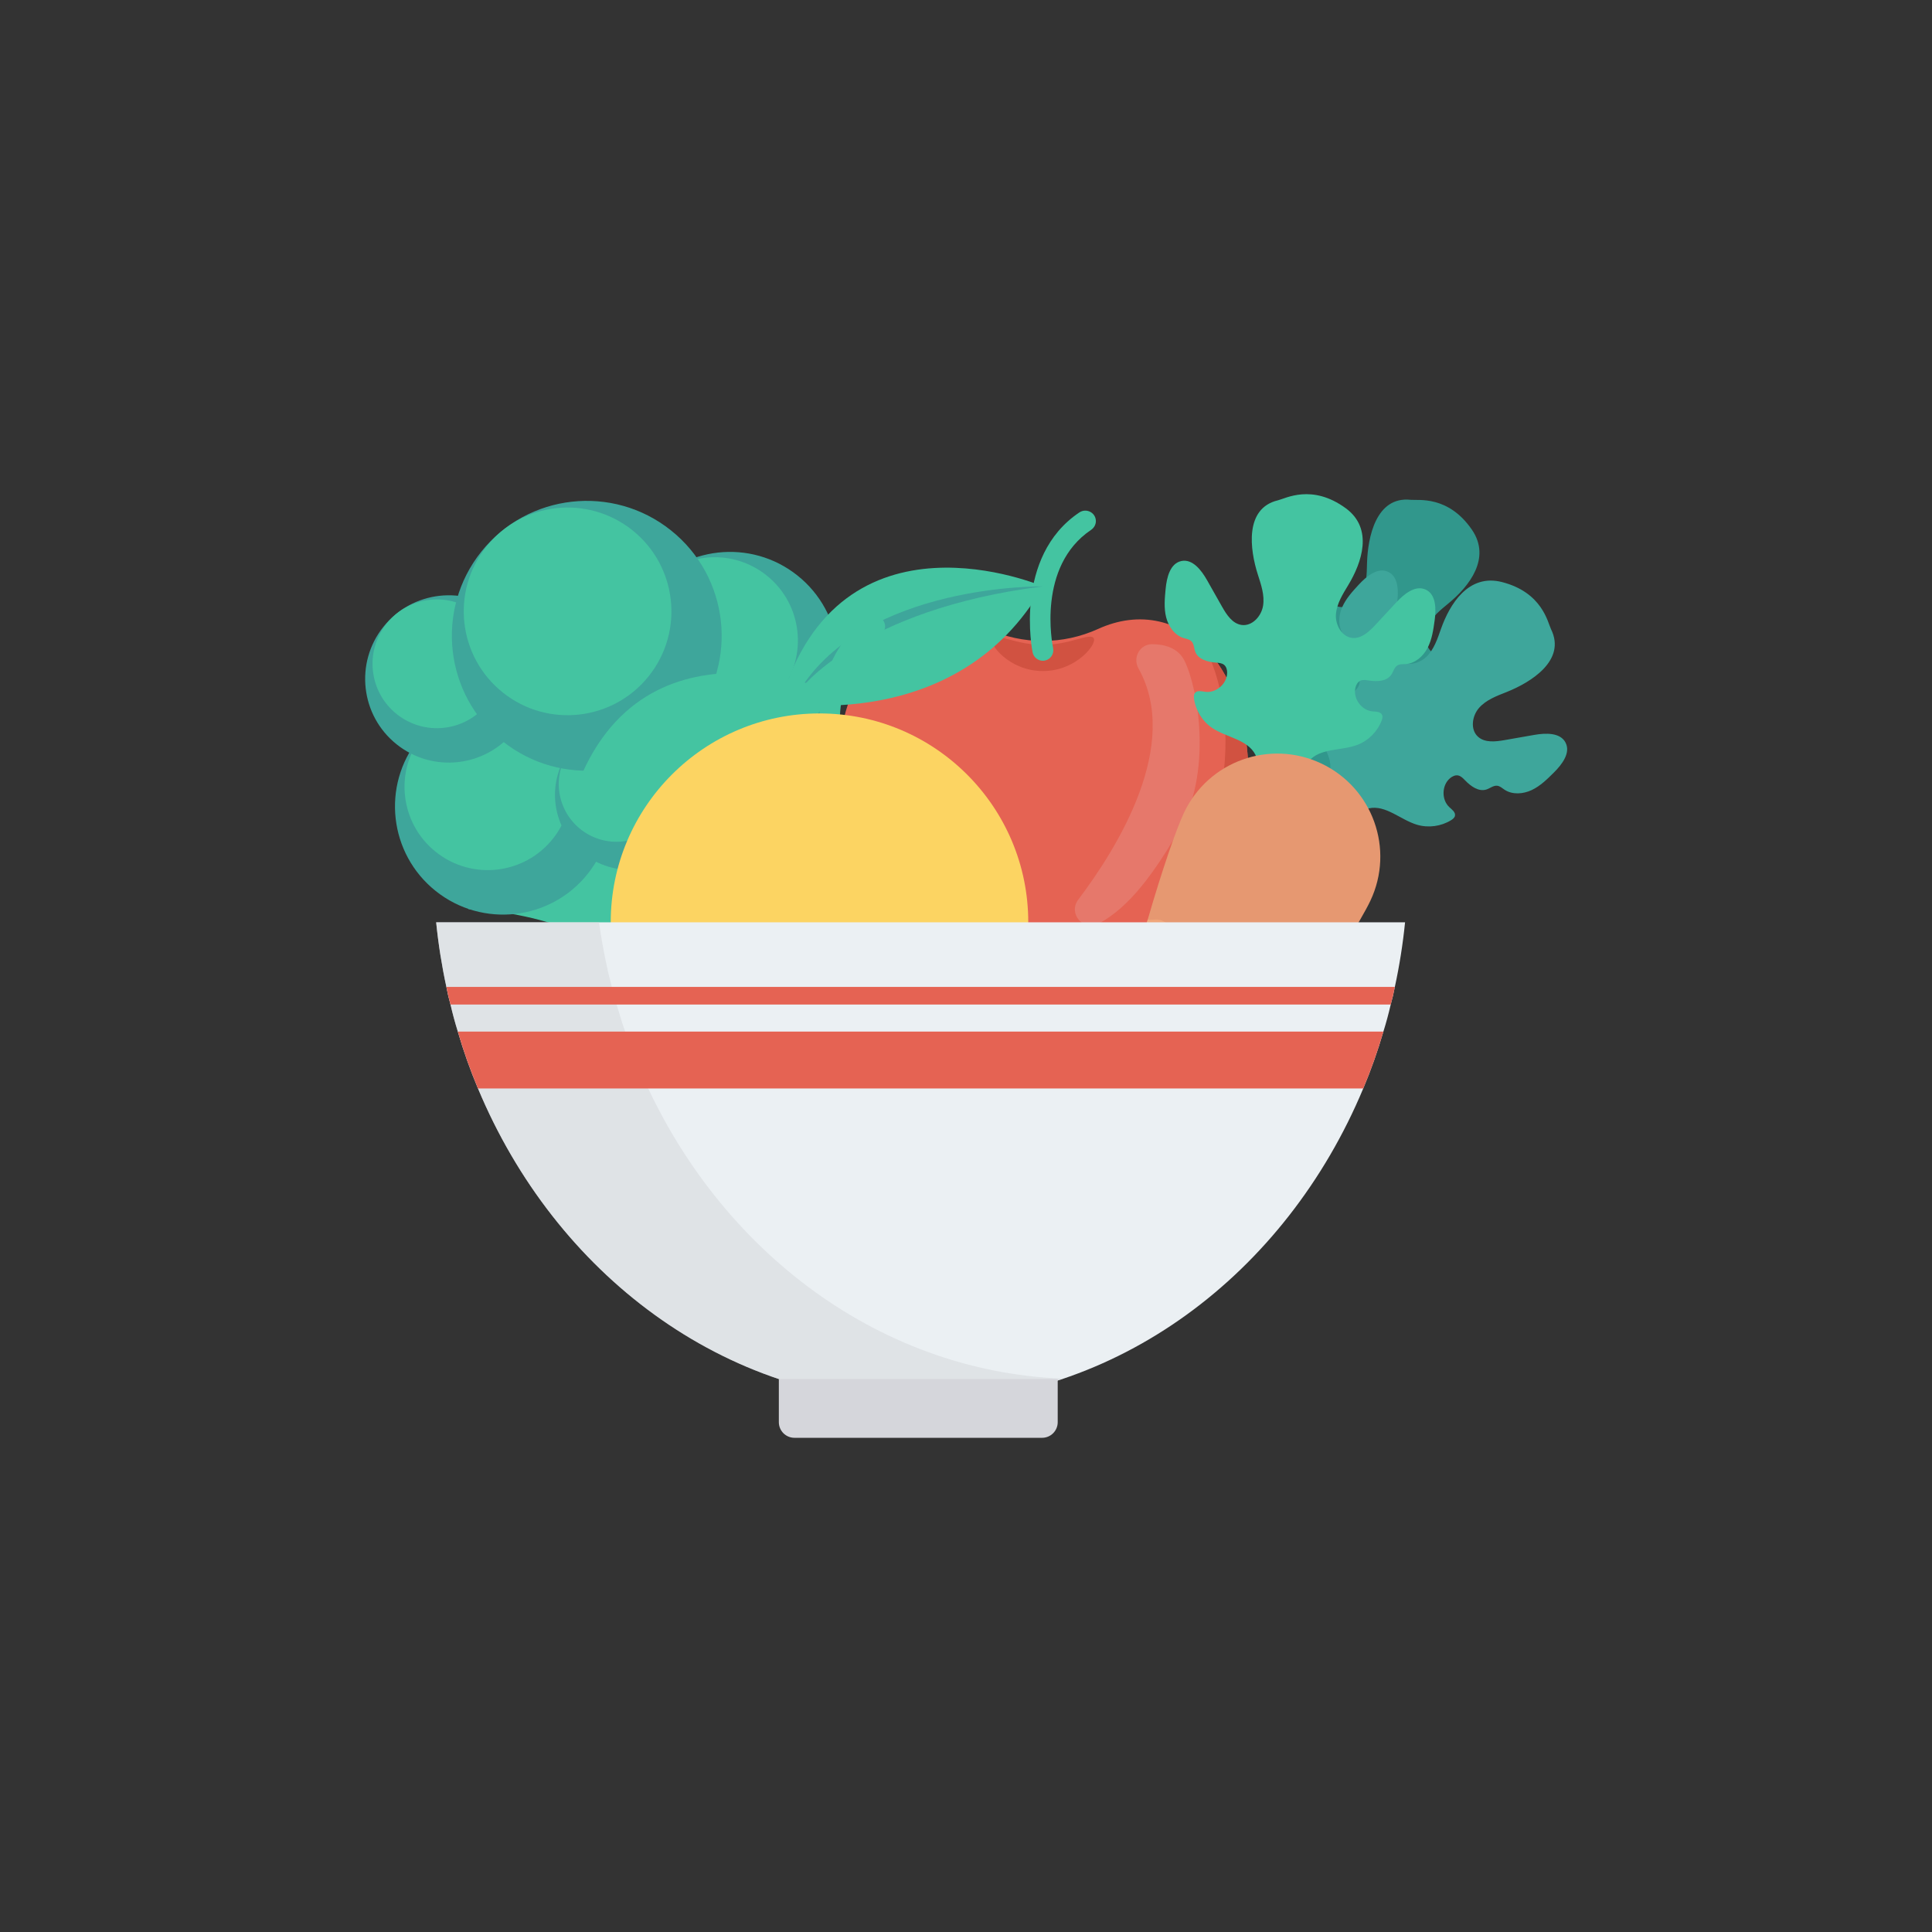 <svg xmlns="http://www.w3.org/2000/svg" viewBox="0 0 140 140"><rect x="0" y="0" width="140" height="140" fill="#333333" stroke="none"/><path fill="#44c4a1" d="M54.786 76.045l4.641-1.92s-6.265-8.21-2.6-14.313c3.665-6.103-1.042-12.738-1.042-12.738l-6.961 2.88s-.871 12.493 1.039 17.474c0 0-2.568-7.668-9.986-8.446l-5.942 6.893s9.489.222 12.615 5.588 3.209 6.663 3.209 6.663z"/><path fill="#3ea69b" d="M56.513 54.785s-3.291 2.516-3.368 8.885c-.063 5.188 3.681 11.531 3.681 11.531l2.601-1.076s-6.33-10.01-2.331-14.792c0 0 2.341-3.43 2.094-6.855-.246-3.425-2.677 2.307-2.677 2.307z"/><ellipse cx="52.871" cy="47.849" fill="#3ea69b" rx="7.834" ry="7.834" transform="matrix(.624 -.782 .782 .624 -17.509 59.318)"/><ellipse cx="51.757" cy="46.429" fill="#44c4a1" rx="6.03" ry="6.03" transform="matrix(.624 -.782 .782 .624 -16.818 57.913)"/><ellipse cx="36.428" cy="58.447" fill="#3ea69b" rx="7.834" ry="7.834" transform="matrix(.624 -.782 .782 .624 -31.977 50.454)"/><ellipse cx="35.314" cy="57.028" fill="#44c4a1" rx="6.03" ry="6.03" transform="matrix(.624 -.782 .782 .624 -31.286 49.049)"/><ellipse cx="32.495" cy="49.208" fill="#3ea69b" rx="6.059" ry="6.059" transform="matrix(.624 -.782 .782 .624 -26.235 43.904)"/><ellipse cx="31.633" cy="48.11" fill="#44c4a1" rx="4.663" ry="4.663" transform="matrix(.624 -.782 .782 .624 -25.701 42.818)"/><ellipse cx="45.656" cy="57.555" fill="#3ea69b" rx="5.43" ry="5.43" transform="matrix(.429 -.903 .903 .429 -25.913 74.138)"/><ellipse cx="44.679" cy="56.774" fill="#44c4a1" rx="4.179" ry="4.179" transform="matrix(.429 -.903 .903 .429 -25.765 72.809)"/><ellipse cx="42.492" cy="46.086" fill="#3ea69b" rx="9.772" ry="9.771" transform="matrix(.624 -.782 .782 .624 -20.035 50.543)"/><ellipse cx="41.103" cy="44.315" fill="#44c4a1" rx="7.521" ry="7.521" transform="matrix(.624 -.782 .782 .624 -19.173 48.792)"/><path fill="#e56353" d="M84.016 45.042c-1.474-.338-2.986-.128-4.43.528-2.568 1.167-5.466 1.167-8.034-0-1.444-.656-2.956-.866-4.43-.528-4.984 1.143-7.637 8.116-5.927 15.574 1.711 7.458 7.137 12.578 12.121 11.435.46-.106.9-.262 1.318-.463.592-.285 1.276-.285 1.868 0 .418.201.858.357 1.318.463 4.984 1.143 10.411-3.976 12.121-11.435 1.711-7.458-.943-14.431-5.927-15.574z"/><path fill="#d15241" d="M89.942 60.62c-1.713 7.451-7.14 12.575-12.12 11.43-.462-.106-.902-.258-1.319-.462-.591-.288-1.273-.288-1.865 0-.424.205-.864.356-1.319.462-3.661.841-7.565-1.698-10.043-6.056 2.388 2.858 5.465 4.343 8.383 3.669.462-.106.902-.265 1.319-.462.591-.288 1.281-.288 1.872 0 .417.197.857.356 1.319.462 4.98 1.145 10.407-3.979 12.12-11.438.963-4.222.538-8.285-.925-11.226 2.714 2.812 3.851 8.08 2.577 13.621zM75.569 46.718c-1.884.042-3.436-.9-3.68-.472-.282.379 1.239 2.386 3.68 2.38 2.441.006 3.962-2.001 3.68-2.38-.244-.428-1.797.514-3.68.472z"/><path fill="#44c4a1" d="M78.209 37.137c-4.782 3.209-3.398 10.065-3.381 10.144.076.356.39.6.741.6.052 0 .104-.005.157-.017.409-.086.671-.488.586-.898-.057-.273-1.178-5.918 2.744-8.563.215-.145.355-.38.355-.64-1e-7-.616-.69-.97-1.201-.627z"/><path fill="#44c4a1" d="M75.569 42.493s-14.726-6.352-19.014 8.416c-1e-7-1e-7 12.859 2.382 19.014-8.416z"/><path fill="#3ea69b" d="M75.569 42.493s-12.81-.224-17.64 7.545c0-1e-7 4.286-5.872 17.64-7.545z"/><path fill="#ebf0f3" d="M82.498 48.436c-.438-.784.101-1.764.999-1.756.907.008 1.875.267 2.336 1.201.996 2.019 2.055 8.121-.436 12.355-1.709 2.905-3.477 5.459-5.786 6.695-1.104.591-2.233-.74-1.477-1.739 2.893-3.824 7.451-11.237 4.364-16.756z" opacity=".15"/><path fill="#44c4a1" d="M62.936 44.767c-4.782 3.209-3.398 10.065-3.381 10.144.076.356.39.6.741.6.052 0 .104-.005.157-.017.409-.086.671-.488.586-.898-.057-.273-1.178-5.918 2.744-8.563.215-.145.355-.38.355-.64 0-.616-.69-.97-1.201-.627z"/><path fill="#44c4a1" d="M60.297 50.123s-14.726-6.352-19.014 8.416c1e-7-1e-7 12.859 2.382 19.014-8.416z"/><circle cx="59.384" cy="66.826" r="15.128" fill="#fcd462"/><path fill="#31978c" d="M94.14 38.057c.832.101 1.164 1.11 1.313 1.935.129.718.258 1.437.388 2.155.119.662.301 1.414.898 1.724.686.357 1.565-.119 1.932-.8.367-.68.368-1.491.389-2.264.05-1.879.656-4.859 3.164-4.589.538.058 2.712-.335 4.431 2.158 1.432 2.077-.214 4.123-1.662 5.321-.596.493-1.233.993-1.542 1.702-.309.709-.142 1.695.562 2.014.612.278 1.317-.042 1.911-.356.645-.341 1.29-.683 1.936-1.024.741-.392 1.74-.753 2.333-.16.586.587.239 1.575-.14 2.313-.314.611-.637 1.236-1.138 1.706-.501.471-1.222.767-1.884.583-.195-.054-.391-.148-.59-.109-.273.054-.433.331-.657.495-.481.351-1.158.131-1.682-.151-.185-.099-.383-.208-.591-.182-.207.027-.375.185-.488.362-.426.669-.129 1.684.59 2.019.24.112.559.212.584.475.013.143-.076.275-.169.385-.552.653-1.39 1.054-2.245 1.075-1.253.031-2.606-.687-3.688-.055-.554.324-.869.925-1.235 1.452-.366.527-.893 1.042-1.534 1.023-.184-.005-.359-.091-.506-.217-.19-.038-.365-.123-.483-.264-.41-.493-.33-1.225-.14-1.838.189-.613.468-1.232.382-1.868-.169-1.242-1.569-1.864-2.317-2.869-.51-.686-.711-1.593-.538-2.43.029-.141.077-.293.198-.371.222-.143.498.046.734.166.707.36 1.689-.032 1.953-.78.07-.197.091-.427-.016-.607-.107-.18-.315-.269-.508-.353-.545-.239-1.135-.637-1.156-1.231-.009-.278.111-.575-.015-.823-.092-.18-.287-.277-.45-.397-.553-.408-.765-1.158-.702-1.843.062-.684.354-1.324.642-1.948.347-.753.911-1.636 1.735-1.536z"/><path fill="#3ea69b" d="M113.451 53.82c-.381-.747-1.443-.711-2.269-.567-.719.126-1.438.252-2.157.378-.663.116-1.431.204-1.928-.25-.571-.521-.426-1.51.086-2.09.512-.579 1.273-.858 1.992-1.144 1.747-.694 4.337-2.287 3.22-4.55-.239-.485-.619-2.662-3.551-3.418-2.443-.63-3.798 1.619-4.424 3.391-.258.729-.508 1.5-1.067 2.034-.559.534-1.542.716-2.085.165-.472-.479-.414-1.251-.323-1.917.098-.723.197-1.447.295-2.17.113-.831.108-1.893-.653-2.245-.753-.348-1.561.318-2.124.927-.466.505-.941 1.023-1.211 1.655-.27.632-.3 1.411.101 1.969.118.164.274.316.305.516.043.275-.162.52-.239.788-.164.572.276 1.132.72 1.527.157.139.327.288.374.493.046.204-.045.416-.172.582-.482.63-1.537.7-2.098.14-.187-.187-.391-.452-.647-.384-.139.037-.232.166-.303.292-.423.743-.512 1.668-.237 2.478.402 1.187 1.542 2.211 1.321 3.444-.113.631-.57 1.135-.939 1.659-.369.525-.671 1.197-.433 1.792.068.171.209.306.378.4.101.165.241.3.414.362.604.216 1.264-.112 1.774-.501.51-.389.996-.864 1.622-1.001 1.224-.268 2.29.832 3.492 1.189.82.243 1.741.119 2.467-.331.122-.076.248-.173.28-.314.058-.258-.215-.452-.409-.632-.581-.54-.551-1.596.06-2.102.161-.133.37-.232.575-.194.206.039.361.204.507.355.412.429.988.847 1.553.661.264-.087.502-.302.778-.269.201.024.359.174.527.286.574.379 1.351.319 1.972.026.621-.294 1.121-.788 1.608-1.273.588-.585 1.223-1.419.846-2.157z"/><path fill="#44c4a1" d="M85.594 40.656c.819-.18 1.466.663 1.878 1.393.359.635.718 1.271 1.078 1.906.331.586.751 1.235 1.417 1.331.765.11 1.438-.629 1.56-1.393s-.145-1.529-.381-2.265c-.573-1.79-.986-4.803 1.471-5.377.526-.123 2.449-1.212 4.895.573 2.038 1.488 1.16 3.962.189 5.571-.4.662-.836 1.345-.894 2.116-.058.771.426 1.646 1.196 1.716.67.06 1.229-.474 1.686-.968.496-.535.993-1.07 1.489-1.606.57-.615 1.394-1.286 2.149-.921.747.36.746 1.408.632 2.229-.094.681-.193 1.377-.51 1.987-.317.61-.9 1.127-1.585 1.173-.202.013-.418-.011-.593.092-.24.141-.299.456-.457.685-.338.49-1.049.506-1.637.413-.207-.033-.43-.07-.618.024-.187.094-.293.299-.341.502-.181.773.435 1.632 1.224 1.71.263.026.598.015.708.256.06.131.019.285-.033.419-.305.798-.964 1.454-1.764 1.757-1.172.443-2.687.212-3.499 1.166-.416.488-.515 1.161-.686 1.779-.171.618-.498 1.278-1.11 1.472-.175.056-.369.033-.549-.038-.192.027-.385.004-.543-.09-.55-.33-.716-1.048-.74-1.689-.024-.641.035-1.318-.256-1.889-.57-1.116-2.097-1.241-3.135-1.943-.708-.479-1.198-1.269-1.31-2.116-.019-.143-.024-.302.065-.415.163-.209.486-.121.748-.085.786.106 1.583-.588 1.586-1.381.001-.209-.055-.433-.215-.568-.161-.135-.387-.15-.596-.166-.593-.046-1.282-.226-1.497-.78-.101-.259-.086-.579-.286-.772-.146-.14-.362-.167-.555-.226-.657-.203-1.104-.841-1.272-1.507-.168-.666-.103-1.367-.038-2.051.079-.826.32-1.845 1.13-2.023z"/><path fill="#e69871" d="M99.305 65.267c-.332.703-1.044 1.933-2.006 3.458-.218.343-.449.704-.689 1.074-1.282 1.974-2.886 4.298-4.582 6.559-.179.241-.356.478-.539.717-3.961 5.184-8.29 9.822-10.232 8.905-1.307-.618-1.352-3.679-.786-7.553.019-.158.042-.315.07-.473.538-3.46 1.529-7.495 2.538-11.007.03-.102.056-.206.089-.307 1.033-3.583 2.072-6.569 2.633-7.755 1.761-3.727 6.215-5.323 9.943-3.561 3.731 1.763 5.323 6.215 3.561 9.943z"/><g fill="#f0a67a"><path d="M97.299 68.725c-.218.343-.449.704-.689 1.074-1.585-.847-3.169-1.693-4.758-2.541 1.648.151 3.268.559 4.787 1.202.216.093.438.175.66.265zM88.847 69.83c-1.945-.91-3.871-1.871-5.768-2.884.03-.102.056-.206.089-.307.047.008.1.015.151.015.205.009.415-.041.62-.014.592.075.998.732 1.594.767.072.006.149 0.0.219.029.082.034.132.114.183.184.712 1.001 1.833 1.619 2.912 2.208zM92.027 76.358c-.179.241-.356.478-.539.717-1.671-.841-3.348-1.68-5.024-2.518-.378-.193-.813-.463-.817-.888.498.235.994.474 1.488.708.182.086.369.174.568.166.171-.008.325-.079.492-.107.206-.033.414.01.618.05.629.125 1.277.259 1.813.61.181.118.348.257.511.404.309.271.605.56.891.858zM85.695 80.886l-4.85-2.278c-.125-.059-.251-.119-.374-.182.019-.158.042-.315.07-.473.194.101.395.187.591.275.881.398 1.706.904 2.53 1.414.678.414 1.355.831 2.034 1.245z"/></g><path fill="#ebf0f3" d="M101.816 66.834c-.16 1.59-.41 3.16-.74 4.68-.08.43-.18.86-.3 1.28-.15.66-.33 1.32-.53 1.96-.41 1.41-.9 2.79-1.46 4.12-5.6 13.42-17.86 22.74-32.08 22.74-14.22 0-26.47-9.32-32.07-22.74-.56-1.33-1.05-2.71-1.46-4.12-.2-.64-.38-1.3-.53-1.96-.12-.42-.22-.85-.3-1.28-.33-1.52-.58-3.09-.74-4.68z"/><path fill="#d5d6db" d="M77.036 99.904c-3.26 1.11-6.73 1.71-10.33 1.71-14.22 0-26.47-9.32-32.07-22.74-.56-1.33-1.05-2.71-1.46-4.12-.2-.64-.38-1.3-.53-1.96-.12-.42-.22-.85-.3-1.28-.33-1.52-.58-3.09-.74-4.68h11.8c.14 1.01.32 2.02.53 3 .08.43.18.86.3 1.28.15.66.33 1.32.53 1.96.41 1.41.9 2.79 1.46 4.12 5.43 13.02 17.13 22.18 30.81 22.71z" opacity=".5"/><path fill="#d5d6db" d="M75.514 104.189H57.571c-.626 0-1.133-.507-1.133-1.133v-3.128h20.208v3.128c0 .626-.507 1.133-1.133 1.133z"/><g fill="#e56353"><path d="M101.076 71.514c-.08.43-.18.86-.3 1.28H32.647c-.12-.42-.22-.85-.3-1.28zM100.246 74.754c-.41 1.41-.9 2.79-1.46 4.12H34.636c-.56-1.33-1.05-2.71-1.46-4.12z"/></g></svg>